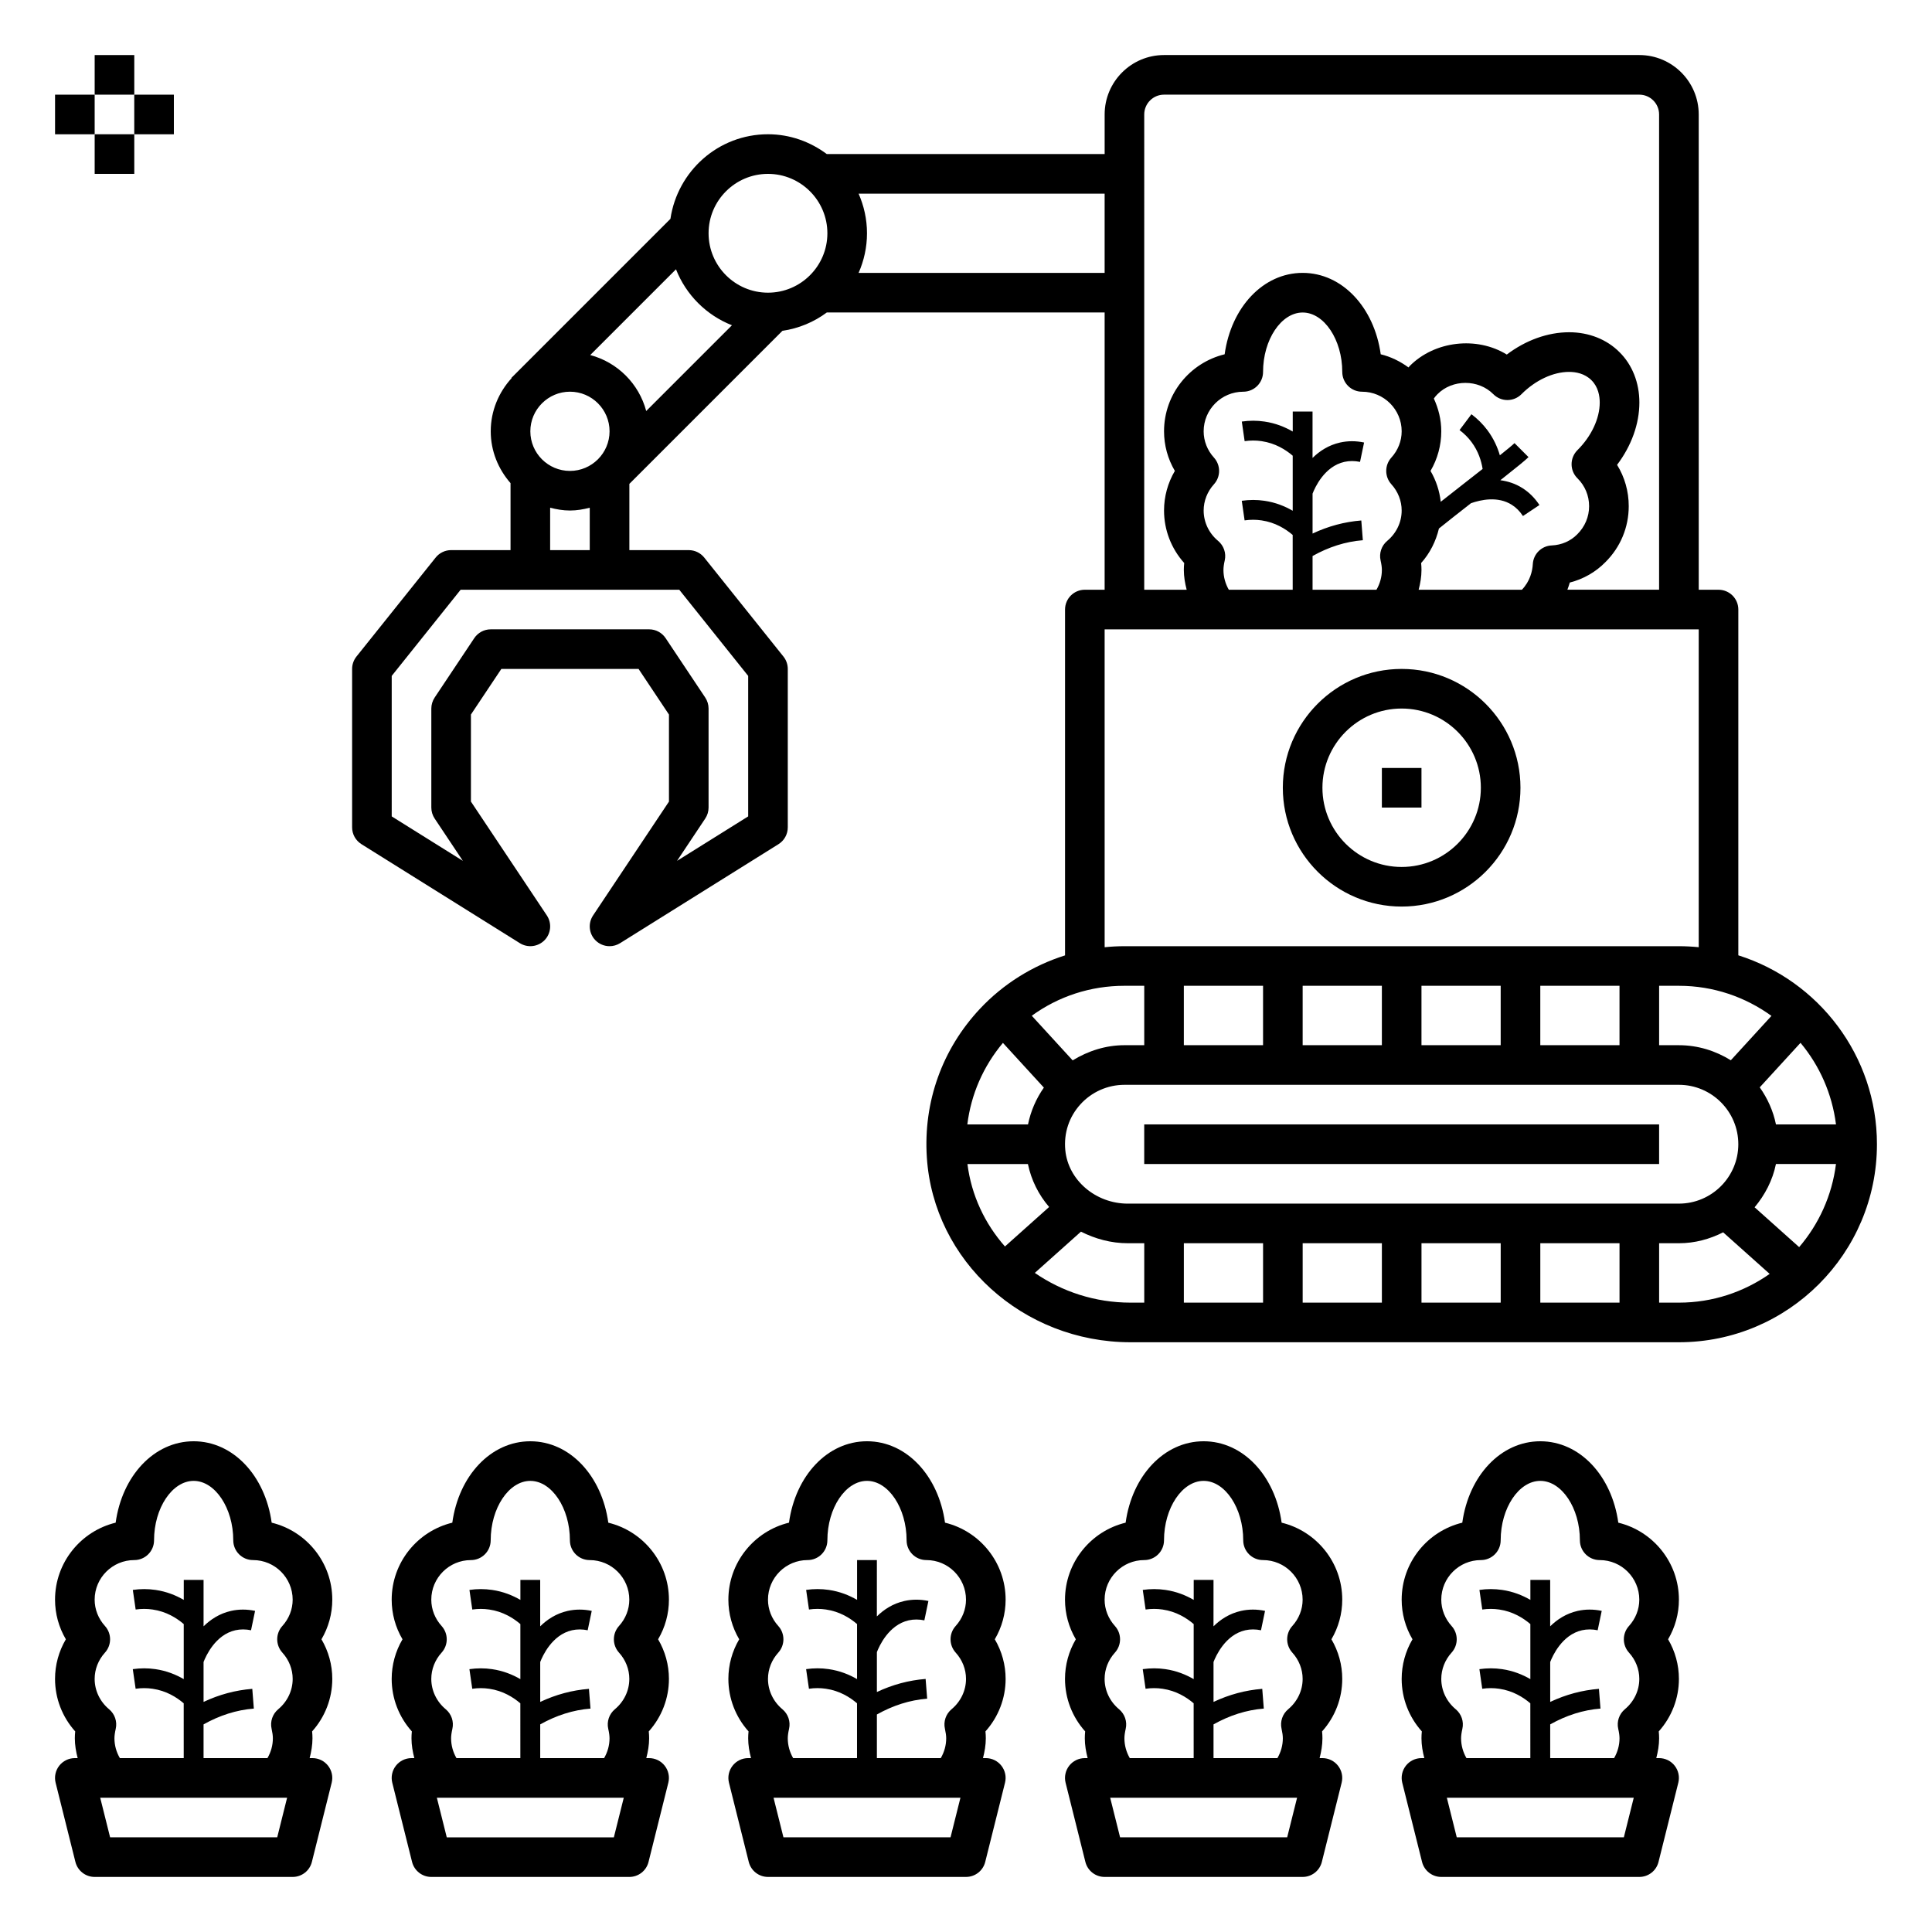 <?xml version="1.0" encoding="UTF-8"?>
<!-- Uploaded to: ICON Repo, www.iconrepo.com, Generator: ICON Repo Mixer Tools -->
<svg fill="#000000" width="800px" height="800px" version="1.1" viewBox="144 144 512 512" xmlns="http://www.w3.org/2000/svg">
 <g>
  <path d="m447.23 441.98h136.45v10.496h-136.45z"/>
  <path d="m515.45 384.25c17.367 0 31.488-14.121 31.488-31.488s-14.121-31.488-31.488-31.488-31.488 14.121-31.488 31.488 14.125 31.488 31.488 31.488zm0-52.48c11.578 0 20.992 9.414 20.992 20.992s-9.414 20.992-20.992 20.992-20.992-9.414-20.992-20.992 9.418-20.992 20.992-20.992z"/>
  <path d="m239.78 367.71 41.984 26.238c2.094 1.309 4.816 0.98 6.551-0.793 1.723-1.773 1.973-4.508 0.598-6.566l-20.113-30.164v-23.066l8.059-12.082h36.367l8.055 12.086v23.066l-20.109 30.164c-1.375 2.059-1.125 4.793 0.598 6.566 1.023 1.043 2.387 1.59 3.769 1.59 0.961 0 1.922-0.262 2.781-0.797l41.984-26.238c1.531-0.961 2.465-2.641 2.465-4.453v-41.984c0-1.191-0.402-2.348-1.148-3.281l-20.992-26.238c-0.996-1.242-2.504-1.969-4.098-1.969h-15.742v-17.559l40.559-40.559c4.371-0.645 8.367-2.336 11.762-4.859h73.629v73.473h-5.246c-2.902 0-5.246 2.352-5.246 5.246v91.656c-8.535 2.691-16.348 7.535-22.555 14.16-10.023 10.695-15.02 24.676-14.07 39.359 1.773 27.48 25.492 49.004 53.988 49.004h145.32c28.938 0 52.48-23.543 52.48-52.48 0-23.453-15.473-43.355-36.734-50.062v-91.633c0-2.898-2.348-5.246-5.246-5.246h-5.246l-0.004-125.96c0-8.68-7.062-15.742-15.742-15.742h-125.95c-8.68 0-15.742 7.062-15.742 15.742v10.496h-73.637c-4.375-3.254-9.727-5.246-15.582-5.246-13.16 0-23.984 9.773-25.852 22.418l-42.145 42.145 0.062 0.062c-3.41 3.734-5.539 8.652-5.539 14.094 0 5.273 2.019 10.043 5.246 13.738v17.75h-15.742c-1.594 0-3.102 0.723-4.098 1.969l-20.992 26.238c-0.746 0.938-1.152 2.09-1.152 3.281v41.984c0 1.812 0.938 3.492 2.469 4.449zm202.21 37.535h5.246v15.742h-5.246c-4.902 0-9.613 1.496-13.723 4.023l-10.836-11.828c7.09-5.144 15.566-7.938 24.559-7.938zm146.94 26.242c8.68 0 15.742 7.062 15.742 15.742 0 8.68-7.062 15.742-15.742 15.742l-146.04 0.004c-8.535 0-15.816-6.231-16.574-14.18-0.43-4.512 0.996-8.832 4.019-12.148 2.977-3.281 7.223-5.16 11.652-5.16zm-131.2-10.496v-15.742h20.992v15.742zm31.488 0v-15.742h20.992v15.742zm31.488 0v-15.742h20.992v15.742zm31.488 0v-15.742h20.992v15.742zm-142.41-0.617 10.852 11.852c-2.066 2.949-3.484 6.246-4.203 9.758h-16.078c0.98-7.957 4.215-15.383 9.43-21.609zm-9.402 32.105h16.023c0.898 4.266 2.832 8.145 5.625 11.383l-11.707 10.465c-5.332-6.043-8.895-13.559-9.941-21.848zm46.855 36.734h-3.625c-9.438 0-18.199-2.938-25.375-7.883l12.227-10.93c3.758 1.898 7.961 3.07 12.43 3.07h4.344zm31.488 0h-20.992v-15.742h20.992zm31.488 0h-20.992v-15.742h20.992zm31.488 0h-20.992v-15.742h20.992zm31.488 0h-20.992v-15.742h20.992zm15.742 0h-5.246v-15.742h5.246c4.234 0 8.184-1.102 11.723-2.891l12.324 11.016c-6.816 4.781-15.098 7.617-24.047 7.617zm31.863-14.715-11.805-10.555c2.734-3.269 4.769-7.137 5.652-11.469h15.91c-1.047 8.352-4.543 15.934-9.758 22.023zm9.762-32.516h-15.91c-0.734-3.606-2.246-6.918-4.297-9.824l10.805-11.797c5.023 6.012 8.371 13.457 9.402 21.621zm-17.102-28.762-10.77 11.762c-4.012-2.488-8.695-3.992-13.754-3.992h-5.246v-15.742h5.246c9.16-0.004 17.617 2.977 24.523 7.973zm-166.22-238.89c0-2.891 2.352-5.246 5.246-5.246h125.95c2.898 0 5.246 2.356 5.246 5.246v125.95h-24.305c0.23-0.625 0.461-1.254 0.637-1.898 3.59-0.918 6.848-2.769 9.422-5.394 4-3.961 6.199-9.238 6.199-14.852 0-3.926-1.074-7.688-3.09-10.949 3.801-5.027 5.914-10.859 5.91-16.527 0-5.231-1.879-9.973-5.258-13.324-3.379-3.406-8.117-5.285-13.348-5.289h-0.016c-5.664 0-11.492 2.113-16.516 5.91-7.941-4.902-19.133-3.625-25.719 3.027-0.121 0.117-0.211 0.27-0.324 0.387-2.188-1.594-4.656-2.828-7.363-3.484-1.73-12.41-10.195-21.574-20.691-21.574s-18.961 9.164-20.672 21.574c-9.207 2.227-16.062 10.535-16.062 20.41 0 3.707 0.996 7.32 2.867 10.496-1.871 3.176-2.867 6.793-2.867 10.496 0 5.16 1.914 10.086 5.344 13.914-0.066 0.629-0.098 1.234-0.098 1.832 0 1.793 0.309 3.543 0.75 5.246h-11.246zm73.379 118.88c2.348-2.617 3.914-5.777 4.719-9.148 2.203-1.785 5.352-4.25 8.492-6.707 2.566-0.906 7.121-1.938 10.828 0.43 1.156 0.734 2.09 1.676 2.949 2.965l4.367-2.914c-1.258-1.895-2.734-3.363-4.496-4.481-1.914-1.223-3.922-1.828-5.871-2.094 0.262-0.203 0.531-0.414 0.777-0.613h0.035v-0.027c3.559-2.809 5.84-4.664 6.66-5.481l-3.711-3.711c-0.484 0.484-1.953 1.691-3.883 3.234-0.629-2.152-1.648-4.441-3.289-6.648-1.191-1.594-2.617-3.023-4.246-4.242l-3.148 4.199c1.219 0.918 2.293 1.984 3.176 3.18 1.789 2.398 2.586 4.938 2.938 7.121-1.492 1.172-3.039 2.383-4.539 3.555-2.523 1.973-4.695 3.68-6.559 5.148-0.324-2.883-1.238-5.668-2.707-8.176 1.852-3.172 2.848-6.789 2.848-10.496 0-3.113-0.746-6.035-1.969-8.695 0.293-0.398 0.598-0.793 0.965-1.148 3.957-3.988 10.844-3.988 14.801 0 0.988 0.992 2.324 1.555 3.723 1.555h0.004c1.402 0 2.734-0.555 3.723-1.547 3.684-3.707 8.402-5.914 12.621-5.914h0.012c1.699 0 4.109 0.383 5.93 2.215 1.805 1.789 2.184 4.199 2.184 5.902 0.004 4.227-2.211 8.949-5.914 12.625-0.988 0.988-1.547 2.324-1.547 3.727 0 1.402 0.555 2.738 1.555 3.723 1.996 1.977 3.09 4.602 3.09 7.398s-1.098 5.422-3.144 7.453c-1.758 1.789-4.156 2.832-6.758 2.945-2.699 0.109-4.871 2.258-5.016 4.949-0.105 1.844-0.715 4.508-2.898 6.801h-27.359c0.445-1.707 0.754-3.457 0.754-5.25 0-0.598-0.031-1.203-0.094-1.832zm-7.891-20.883c1.766 1.941 2.734 4.418 2.734 6.969 0 3.082-1.395 6.008-3.824 8.035-1.516 1.266-2.199 3.269-1.762 5.191 0.23 1.02 0.34 1.84 0.34 2.519 0 1.867-0.516 3.668-1.438 5.246h-16.93v-8.938c4.242-2.383 8.707-3.824 13.324-4.188l-0.41-5.231c-4.449 0.352-8.781 1.516-12.914 3.465v-10.578c0.605-1.57 3.121-7.227 8.438-8.418 1.328-0.293 2.731-0.289 4.141 0.004l1.074-5.137c-2.164-0.453-4.297-0.457-6.359 0.004-3.07 0.688-5.457 2.277-7.301 4.09v-12.305h-5.246v5.301c-2.062-1.191-4.539-2.215-7.496-2.644-1.973-0.293-3.988-0.289-6.004 0l0.75 5.195c1.512-0.219 3.023-0.219 4.492 0 3.652 0.535 6.387 2.266 8.25 3.856v14.59c-2.062-1.191-4.539-2.215-7.496-2.644-1.973-0.293-3.988-0.289-6.004 0l0.75 5.195c1.512-0.219 3.023-0.219 4.492 0 3.652 0.535 6.387 2.266 8.25 3.856l0.004 14.527h-16.93c-0.906-1.578-1.422-3.379-1.422-5.246 0-0.676 0.109-1.5 0.34-2.516 0.438-1.926-0.246-3.93-1.762-5.191-2.43-2.027-3.824-4.957-3.824-8.039 0-2.551 0.973-5.027 2.734-6.969 1.812-2 1.812-5.047 0-7.055-1.766-1.941-2.734-4.418-2.734-6.969 0-5.789 4.707-10.496 10.496-10.496 2.902 0 5.246-2.352 5.246-5.246 0-8.535 4.809-15.742 10.496-15.742s10.496 7.211 10.496 15.742c0 2.898 2.348 5.246 5.246 5.246 5.789 0 10.496 4.707 10.496 10.496 0 2.551-0.973 5.027-2.734 6.969-1.809 2-1.809 5.055 0 7.055zm81.457 38.457v84.234c-1.727-0.172-3.477-0.266-5.25-0.266h-146.94c-1.758 0-3.512 0.094-5.246 0.273l-0.004-84.242zm-222.64-115.46h65.199v20.992h-65.199c1.414-3.223 2.223-6.758 2.223-10.496 0-3.734-0.809-7.273-2.223-10.496zm-24.016-5.246c8.68 0 15.742 7.062 15.742 15.742 0 8.68-7.062 15.742-15.742 15.742-8.68 0-15.742-7.062-15.742-15.742-0.004-8.68 7.062-15.742 15.742-15.742zm-24.379 25.289c2.664 6.781 8.051 12.164 14.832 14.832l-22.723 22.723c-1.93-7.238-7.594-12.898-14.832-14.832zm-35.543 35.547 0.051-0.051c1.898-1.887 4.508-3.059 7.391-3.059 5.789 0 10.496 4.707 10.496 10.496 0 2.883-1.172 5.496-3.055 7.391l-0.051 0.051c-1.902 1.887-4.512 3.055-7.391 3.055-5.789 0-10.496-4.707-10.496-10.496 0-2.879 1.168-5.492 3.055-7.387zm12.688 27.637v11.238h-10.496v-11.242c1.691 0.441 3.43 0.746 5.25 0.746 1.82 0 3.559-0.305 5.246-0.742zm-52.48 44.57 18.266-22.836h57.938l18.262 22.836v37.234l-18.852 11.781 7.473-11.211c0.574-0.859 0.883-1.879 0.883-2.91v-26.238c0-1.035-0.309-2.051-0.883-2.914l-10.496-15.742c-0.973-1.461-2.613-2.34-4.363-2.34h-41.984c-1.754 0-3.391 0.875-4.367 2.336l-10.496 15.742c-0.57 0.863-0.883 1.883-0.883 2.914v26.238c0 1.035 0.309 2.051 0.883 2.914l7.473 11.211-18.852-11.781z"/>
  <path d="m163.93 602.84c-0.062 0.629-0.098 1.234-0.098 1.832 0 1.793 0.309 3.543 0.75 5.246h-0.75c-1.617 0-3.144 0.746-4.137 2.019-0.992 1.273-1.348 2.934-0.957 4.504l5.246 20.992c0.594 2.336 2.688 3.973 5.098 3.973h52.48c2.41 0 4.504-1.637 5.09-3.973l5.246-20.992c0.395-1.57 0.043-3.227-0.957-4.504-0.992-1.273-2.516-2.019-4.133-2.019h-0.75c0.441-1.703 0.75-3.453 0.75-5.246 0-0.598-0.031-1.203-0.094-1.832 3.426-3.824 5.344-8.754 5.344-13.914 0-3.707-0.996-7.32-2.867-10.496 1.871-3.172 2.867-6.789 2.867-10.496 0-9.875-6.859-18.184-16.062-20.41-1.715-12.41-10.18-21.574-20.676-21.574-10.496 0-18.961 9.164-20.672 21.574-9.203 2.227-16.062 10.535-16.062 20.41 0 3.707 0.996 7.32 2.867 10.496-1.871 3.176-2.867 6.793-2.867 10.496 0 5.16 1.914 10.09 5.344 13.914zm53.535 28.07h-44.285l-2.625-10.496h49.531zm-45.648-56.004c-1.762-1.945-2.734-4.422-2.734-6.973 0-5.789 4.707-10.496 10.496-10.496 2.902 0 5.246-2.352 5.246-5.246 0-8.535 4.809-15.742 10.496-15.742s10.496 7.211 10.496 15.742c0 2.898 2.348 5.246 5.246 5.246 5.789 0 10.496 4.707 10.496 10.496 0 2.551-0.973 5.027-2.734 6.969-1.812 2-1.812 5.047 0 7.055 1.766 1.941 2.738 4.418 2.738 6.969 0 3.082-1.395 6.008-3.824 8.035-1.516 1.266-2.199 3.269-1.762 5.191 0.227 1.02 0.336 1.84 0.336 2.519 0 1.867-0.516 3.668-1.438 5.246h-16.93v-8.938c4.242-2.383 8.707-3.824 13.324-4.188l-0.41-5.231c-4.449 0.352-8.781 1.516-12.914 3.465v-10.578c0.605-1.57 3.121-7.227 8.438-8.418 1.332-0.293 2.731-0.289 4.141 0.004l1.074-5.137c-2.164-0.453-4.297-0.457-6.359 0.004-3.066 0.691-5.449 2.281-7.293 4.09v-12.305h-5.246v5.301c-2.062-1.195-4.543-2.215-7.496-2.644-1.973-0.289-3.988-0.293-6.004 0l0.75 5.195c1.508-0.219 3.019-0.219 4.492 0 3.652 0.531 6.387 2.266 8.25 3.856v14.59c-2.062-1.195-4.543-2.215-7.496-2.644-1.973-0.293-3.988-0.289-6.004 0l0.75 5.195c1.508-0.219 3.019-0.219 4.492 0 3.652 0.531 6.387 2.266 8.25 3.856l0.004 14.527h-16.918c-0.926-1.578-1.441-3.379-1.441-5.246 0-0.676 0.109-1.5 0.34-2.516 0.438-1.926-0.246-3.93-1.762-5.191-2.43-2.027-3.824-4.957-3.824-8.039 0-2.551 0.973-5.027 2.734-6.969 1.809-2 1.809-5.055 0-7.051z"/>
  <path d="m305.21 547.53c-1.711-12.414-10.176-21.578-20.672-21.578-10.496 0-18.961 9.164-20.672 21.574-9.207 2.227-16.066 10.535-16.066 20.41 0 3.707 0.996 7.32 2.867 10.496-1.867 3.176-2.867 6.793-2.867 10.496 0 5.16 1.914 10.086 5.344 13.914-0.062 0.629-0.094 1.234-0.094 1.832 0 1.793 0.309 3.543 0.75 5.246h-0.75c-1.617 0-3.144 0.746-4.137 2.019-0.992 1.273-1.348 2.934-0.957 4.504l5.246 20.992c0.594 2.336 2.688 3.973 5.094 3.973h52.48c2.41 0 4.504-1.637 5.09-3.973l5.246-20.992c0.395-1.57 0.043-3.227-0.957-4.504-0.992-1.273-2.512-2.019-4.129-2.019h-0.75c0.438-1.703 0.75-3.453 0.75-5.246 0-0.598-0.031-1.203-0.094-1.832 3.426-3.824 5.34-8.754 5.34-13.914 0-3.707-0.996-7.32-2.867-10.496 1.871-3.172 2.867-6.789 2.867-10.496 0-9.875-6.859-18.184-16.062-20.406zm1.469 83.383h-44.281l-2.625-10.496h49.531zm1.363-48.953c1.766 1.941 2.734 4.418 2.734 6.969 0 3.082-1.395 6.008-3.824 8.035-1.516 1.266-2.199 3.269-1.762 5.191 0.23 1.02 0.34 1.84 0.34 2.519 0 1.867-0.516 3.668-1.438 5.246h-16.93v-8.938c4.242-2.383 8.707-3.824 13.324-4.188l-0.41-5.231c-4.449 0.352-8.781 1.516-12.914 3.465v-10.578c0.605-1.57 3.121-7.227 8.438-8.418 1.328-0.293 2.723-0.289 4.141 0.004l1.074-5.137c-2.164-0.453-4.297-0.457-6.359 0.004-3.07 0.688-5.457 2.277-7.301 4.09v-12.305h-5.246v5.301c-2.062-1.195-4.543-2.215-7.496-2.644-1.973-0.289-3.988-0.293-6.004 0l0.75 5.195c1.508-0.219 3.019-0.219 4.492 0 3.652 0.531 6.387 2.266 8.25 3.856v14.59c-2.062-1.195-4.543-2.215-7.496-2.644-1.973-0.293-3.988-0.289-6.004 0l0.75 5.195c1.508-0.219 3.019-0.219 4.492 0 3.652 0.531 6.387 2.266 8.25 3.856l0.004 14.527h-16.93c-0.91-1.578-1.422-3.379-1.422-5.246 0-0.676 0.109-1.5 0.34-2.516 0.438-1.926-0.246-3.93-1.762-5.191-2.43-2.027-3.828-4.957-3.828-8.039 0-2.551 0.973-5.027 2.734-6.969 1.812-2 1.812-5.047 0-7.055-1.762-1.941-2.734-4.418-2.734-6.969 0-5.789 4.707-10.496 10.496-10.496 2.902 0 5.246-2.352 5.246-5.246 0-8.535 4.809-15.742 10.496-15.742s10.496 7.211 10.496 15.742c0 2.898 2.348 5.246 5.246 5.246 5.789 0 10.496 4.707 10.496 10.496 0 2.551-0.973 5.027-2.734 6.969-1.805 2-1.805 5.055 0.004 7.055z"/>
  <path d="m338.14 611.94c-0.992 1.273-1.348 2.934-0.957 4.504l5.246 20.992c0.59 2.332 2.684 3.969 5.094 3.969h52.48c2.41 0 4.504-1.637 5.09-3.973l5.246-20.992c0.395-1.57 0.043-3.227-0.957-4.504-0.992-1.273-2.516-2.019-4.133-2.019h-0.75c0.441-1.703 0.75-3.453 0.75-5.246 0-0.598-0.031-1.203-0.094-1.832 3.426-3.824 5.344-8.754 5.344-13.914 0-3.707-0.996-7.32-2.867-10.496 1.867-3.172 2.867-6.789 2.867-10.496 0-9.875-6.859-18.184-16.062-20.41-1.715-12.41-10.18-21.574-20.676-21.574-10.496 0-18.961 9.164-20.672 21.574-9.203 2.227-16.062 10.535-16.062 20.41 0 3.707 0.996 7.32 2.867 10.496-1.871 3.176-2.867 6.793-2.867 10.496 0 5.16 1.914 10.086 5.344 13.914-0.066 0.629-0.098 1.234-0.098 1.832 0 1.793 0.309 3.543 0.75 5.246h-0.75c-1.617 0-3.144 0.746-4.133 2.023zm57.762 18.969h-44.281l-2.625-10.496h49.531zm-45.645-56.004c-1.766-1.945-2.734-4.422-2.734-6.973 0-5.789 4.707-10.496 10.496-10.496 2.902 0 5.246-2.352 5.246-5.246 0-8.535 4.809-15.742 10.496-15.742s10.496 7.211 10.496 15.742c0 2.898 2.348 5.246 5.246 5.246 5.789 0 10.496 4.707 10.496 10.496 0 2.551-0.973 5.027-2.734 6.969-1.812 2-1.812 5.047 0 7.055 1.766 1.941 2.738 4.418 2.738 6.969 0 3.082-1.395 6.008-3.824 8.035-1.516 1.266-2.199 3.269-1.762 5.191 0.227 1.02 0.336 1.84 0.336 2.519 0 1.867-0.516 3.668-1.438 5.246h-16.93v-11.562c4.242-2.383 8.707-3.824 13.324-4.188l-0.41-5.231c-4.449 0.352-8.781 1.516-12.914 3.465v-10.578c0.605-1.57 3.121-7.227 8.438-8.418 1.328-0.293 2.723-0.289 4.141 0.004l1.074-5.137c-2.164-0.457-4.297-0.453-6.359 0.004-3.07 0.688-5.457 2.277-7.301 4.09l0.004-14.93h-5.246v10.547c-2.062-1.195-4.543-2.215-7.496-2.644-1.973-0.289-3.988-0.293-6.004 0l0.75 5.195c1.508-0.219 3.019-0.219 4.492 0 3.652 0.531 6.387 2.266 8.25 3.856v14.59c-2.062-1.195-4.543-2.215-7.496-2.644-1.973-0.293-3.988-0.289-6.004 0l0.75 5.195c1.508-0.219 3.019-0.219 4.492 0 3.652 0.531 6.387 2.266 8.25 3.856v14.531h-16.93c-0.906-1.578-1.422-3.379-1.422-5.246 0-0.676 0.109-1.5 0.34-2.516 0.438-1.926-0.246-3.93-1.762-5.191-2.43-2.027-3.824-4.957-3.824-8.039 0-2.551 0.973-5.027 2.734-6.969 1.809-2 1.809-5.055 0-7.051z"/>
  <path d="m431.58 602.84c-0.062 0.629-0.094 1.234-0.094 1.832 0 1.793 0.309 3.543 0.75 5.246h-0.75c-1.617 0-3.144 0.746-4.137 2.019-0.992 1.273-1.348 2.934-0.957 4.504l5.246 20.992c0.59 2.336 2.684 3.973 5.094 3.973h52.48c2.41 0 4.504-1.637 5.09-3.973l5.246-20.992c0.395-1.57 0.043-3.227-0.957-4.504-0.992-1.273-2.516-2.019-4.133-2.019h-0.75c0.441-1.703 0.75-3.453 0.75-5.246 0-0.598-0.031-1.203-0.094-1.832 3.43-3.824 5.344-8.754 5.344-13.914 0-3.707-0.996-7.32-2.867-10.496 1.871-3.172 2.867-6.789 2.867-10.496 0-9.875-6.859-18.184-16.062-20.41-1.711-12.41-10.176-21.574-20.672-21.574-10.496 0-18.961 9.164-20.672 21.574-9.207 2.227-16.066 10.535-16.066 20.41 0 3.707 0.996 7.32 2.867 10.496-1.871 3.176-2.867 6.793-2.867 10.496 0 5.16 1.914 10.09 5.344 13.914zm53.535 28.07h-44.281l-2.625-10.496h49.531zm-45.648-56.004c-1.762-1.945-2.734-4.422-2.734-6.973 0-5.789 4.707-10.496 10.496-10.496 2.902 0 5.246-2.352 5.246-5.246 0-8.535 4.809-15.742 10.496-15.742s10.496 7.211 10.496 15.742c0 2.898 2.348 5.246 5.246 5.246 5.789 0 10.496 4.707 10.496 10.496 0 2.551-0.973 5.027-2.734 6.969-1.812 2-1.812 5.047 0 7.055 1.766 1.941 2.738 4.418 2.738 6.969 0 3.082-1.395 6.008-3.824 8.035-1.516 1.266-2.199 3.269-1.762 5.191 0.227 1.02 0.336 1.84 0.336 2.519 0 1.867-0.516 3.668-1.438 5.246h-16.93v-8.938c4.242-2.383 8.707-3.824 13.324-4.188l-0.41-5.231c-4.449 0.352-8.781 1.516-12.914 3.465v-10.578c0.605-1.57 3.121-7.227 8.438-8.418 1.328-0.293 2.723-0.289 4.141 0.004l1.074-5.137c-2.164-0.453-4.297-0.457-6.359 0.004-3.07 0.688-5.457 2.277-7.301 4.09l0.004-12.305h-5.246v5.301c-2.062-1.195-4.543-2.215-7.496-2.644-1.973-0.289-3.988-0.293-6.004 0l0.75 5.195c1.508-0.219 3.019-0.219 4.492 0 3.652 0.531 6.387 2.266 8.25 3.856v14.59c-2.062-1.195-4.543-2.215-7.496-2.644-1.973-0.293-3.988-0.289-6.004 0l0.75 5.195c1.508-0.219 3.019-0.219 4.492 0 3.652 0.531 6.387 2.266 8.25 3.856l0.004 14.527h-16.93c-0.91-1.578-1.422-3.379-1.422-5.246 0-0.676 0.109-1.5 0.34-2.516 0.438-1.926-0.246-3.93-1.762-5.191-2.434-2.027-3.828-4.957-3.828-8.039 0-2.551 0.973-5.027 2.734-6.969 1.812-2 1.812-5.055 0-7.051z"/>
  <path d="m520.8 602.84c-0.062 0.629-0.094 1.234-0.094 1.832 0 1.793 0.309 3.543 0.75 5.246h-0.75c-1.617 0-3.144 0.746-4.137 2.019-0.992 1.273-1.348 2.934-0.957 4.504l5.246 20.992c0.594 2.336 2.688 3.973 5.094 3.973h52.48c2.41 0 4.504-1.637 5.09-3.973l5.246-20.992c0.395-1.57 0.043-3.227-0.957-4.504-0.992-1.273-2.512-2.019-4.129-2.019h-0.75c0.441-1.703 0.75-3.453 0.75-5.246 0-0.598-0.031-1.203-0.094-1.832 3.426-3.824 5.34-8.754 5.34-13.914 0-3.707-0.996-7.32-2.867-10.496 1.871-3.172 2.867-6.789 2.867-10.496 0-9.875-6.859-18.184-16.062-20.41-1.711-12.41-10.176-21.574-20.672-21.574s-18.961 9.164-20.672 21.574c-9.207 2.227-16.066 10.535-16.066 20.41 0 3.707 0.996 7.32 2.867 10.496-1.867 3.176-2.867 6.793-2.867 10.496 0 5.16 1.918 10.09 5.344 13.914zm53.535 28.07h-44.281l-2.625-10.496h49.531zm-45.648-56.004c-1.762-1.945-2.734-4.422-2.734-6.973 0-5.789 4.707-10.496 10.496-10.496 2.902 0 5.246-2.352 5.246-5.246 0-8.535 4.809-15.742 10.496-15.742s10.496 7.211 10.496 15.742c0 2.898 2.348 5.246 5.246 5.246 5.789 0 10.496 4.707 10.496 10.496 0 2.551-0.973 5.027-2.734 6.969-1.812 2-1.812 5.047 0 7.055 1.77 1.941 2.738 4.418 2.738 6.969 0 3.082-1.395 6.008-3.824 8.035-1.516 1.266-2.199 3.269-1.762 5.191 0.23 1.02 0.34 1.84 0.34 2.519 0 1.867-0.516 3.668-1.438 5.246h-16.93v-8.938c4.242-2.383 8.707-3.824 13.324-4.188l-0.41-5.231c-4.449 0.352-8.781 1.516-12.914 3.465v-10.578c0.605-1.57 3.121-7.227 8.438-8.418 1.328-0.293 2.731-0.289 4.141 0.004l1.074-5.137c-2.164-0.453-4.297-0.457-6.359 0.004-3.07 0.688-5.457 2.277-7.301 4.09v-12.305h-5.246v5.301c-2.062-1.195-4.543-2.215-7.496-2.644-1.973-0.289-3.988-0.293-6.004 0l0.75 5.195c1.508-0.219 3.019-0.219 4.492 0 3.652 0.531 6.387 2.266 8.25 3.856v14.59c-2.062-1.195-4.543-2.215-7.496-2.644-1.973-0.293-3.988-0.289-6.004 0l0.75 5.195c1.508-0.219 3.019-0.219 4.492 0 3.652 0.531 6.387 2.266 8.25 3.856l0.004 14.527h-16.93c-0.906-1.578-1.422-3.379-1.422-5.246 0-0.676 0.109-1.5 0.34-2.516 0.438-1.926-0.246-3.93-1.762-5.191-2.43-2.027-3.828-4.957-3.828-8.039 0-2.551 0.973-5.027 2.734-6.969 1.812-2 1.812-5.055 0-7.051z"/>
  <path d="m510.21 347.52h10.496v10.496h-10.496z"/>
  <path d="m169.09 158.59h10.496v10.496h-10.496z"/>
  <path d="m169.09 179.58h10.496v10.496h-10.496z"/>
  <path d="m179.58 169.09h10.496v10.496h-10.496z"/>
  <path d="m158.59 169.09h10.496v10.496h-10.496z"/>
 </g>
</svg>